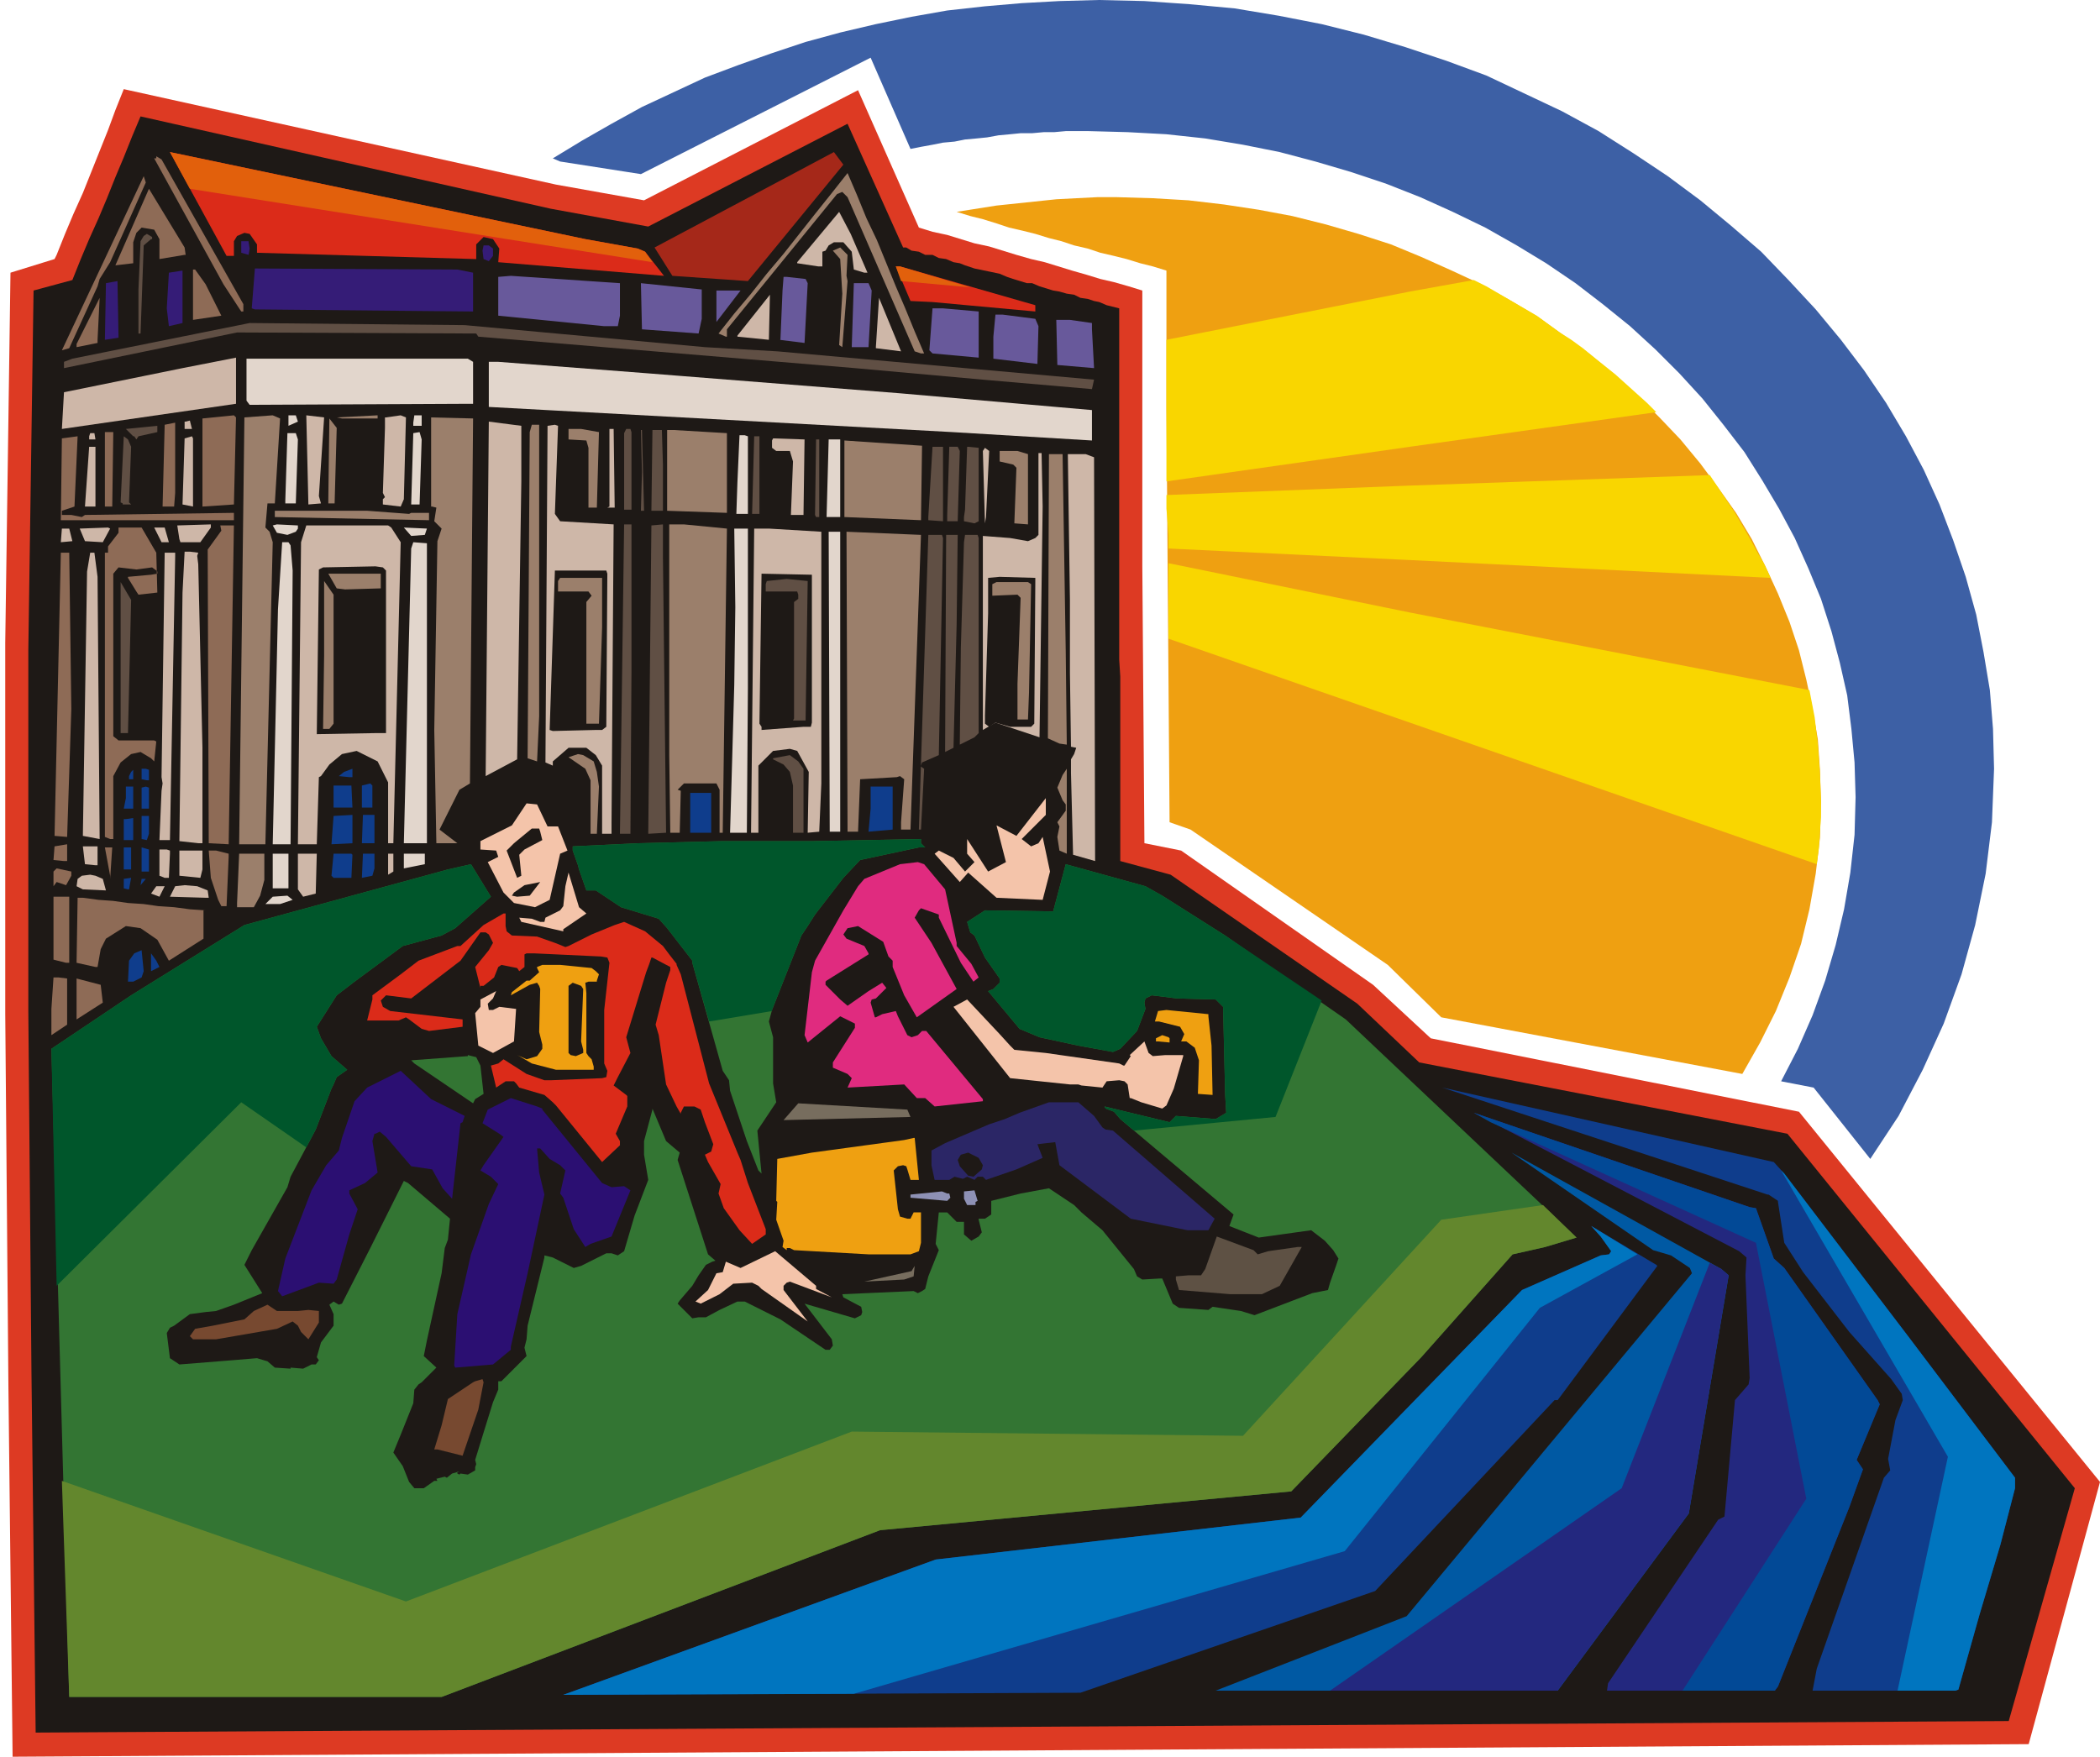<svg xmlns="http://www.w3.org/2000/svg" fill-rule="evenodd" height="160.8" preserveAspectRatio="none" stroke-linecap="round" viewBox="0 0 2002 1675" width="2.002in"><style>.pen1{stroke:none}.brush3{fill:#efa011}.brush6{fill:#1e1916}.brush7{fill:#8e6b56}.brush8{fill:#9b7f6b}.brush9{fill:#db2b19}.brush10{fill:#e2600c}.brush12{fill:#ceb7a8}.brush13{fill:#604f44}.brush14{fill:#351c77}.brush15{fill:#68599b}.brush16{fill:#e2d6cc}.brush17{fill:#0f3d8c}.brush18{fill:#337533}.brush19{fill:#00562b}.brush21{fill:#774930}.brush22{fill:#2b0f72}.brush23{fill:#f4c4aa}.brush24{fill:#0075bf}.brush25{fill:#776d5e}.brush27{fill:#8e91b5}.brush31{fill:#23287f}</style><path class="pen1" style="fill:#3d60a5" d="m1047 0 44 1 43 3 43 4 42 7 41 8 40 10 40 12 39 13 38 14 36 17 36 17 35 19 33 21 33 22 31 23 29 24 29 25 26 27 26 28 24 29 22 29 21 31 19 32 17 32 15 33 13 34 12 35 10 36 7 36 6 36 3 37 1 38-2 51-6 49-10 49-13 47-17 47-20 44-23 44-27 41-54-68-31-6 16-31 14-32 12-33 10-34 8-34 6-35 4-36 1-36-1-33-3-32-4-32-7-31-8-30-10-31-12-29-13-29-15-28-16-27-17-27-20-26-20-25-22-24-23-23-24-22-26-21-26-20-28-19-28-17-30-17-31-15-31-14-33-13-33-11-34-10-34-9-35-7-36-6-37-4-37-2-37-1h-22l-11 1h-10l-11 1h-11l-10 1-11 1-11 2-10 1-11 1-10 2-11 1-10 2-11 2-10 2-38-87-219 111-77-12-7-3 28-17 28-16 29-16 30-14 30-14 32-12 31-11 33-11 33-9 34-8 34-7 34-6 36-4 35-3 36-2 37-1z"/><path class="pen1 brush3" d="m1065 188 34 1 34 2 34 4 33 5 32 6 32 8 31 9 31 10 29 12 29 13 28 13 27 15 27 16 25 18 25 18 23 19 22 20 21 21 20 21 19 23 17 23 17 24 15 25 13 26 12 26 11 27 9 27 7 28 6 28 5 29 2 29 1 30-1 35-4 34-6 34-8 33-11 32-13 32-15 30-17 30-287-54-51-50-188-129-20-7-1-131-1-132-1-132V258l-13-4-12-3-13-4-12-3-13-3-12-4-13-3-12-4-12-3-13-4-12-3-13-3-12-4-13-4-12-3-13-4 19-3 19-3 19-2 19-2 19-2 19-1 20-1h19z"/><path class="pen1" d="m1405 267 12 6 12 7 12 7 12 7 12 7 11 8 11 8 11 7 11 8 11 9 10 8 10 8 10 9 10 9 10 9 9 9-235 33V278l61-11zm-61 422V584l381 74 5 26 3 26 2 27 1 27v15l-1 15-1 15-2 15-388-135zm0-155v-71l286-10 8 12 8 12 8 12 7 12 7 12 7 13 7 12 6 13-344-17zm0-108-232 33V324l232-46v148zm0 37v71l-230-11v-13l-1-13-1-12v-13l232-9zm0 121v105l-230-80v-72l230 47z" style="fill:#f9d600"/><path class="pen1" style="fill:#dd3a23" d="m10 260 42-13 2-4 8-20 8-19 9-20 8-20 8-20 8-20 7-19 8-20 412 91 84 15L818 86l58 131 13 4 14 3 13 4 13 4 14 3 13 4 13 4 14 4 13 3 13 4 13 4 14 4 13 4 13 3 14 4 13 4v263l1 132 1 132 35 7 183 128 55 51 351 70 287 353-68 250-1922 12-4-354-3-354V613l5-353z"/><path class="pen1 brush6" d="m1704 1081 274 338-63 222-1881 11-4-343-3-345V620l5-343 37-10 8-20 8-19 9-20 8-19 8-20 8-19 8-20 8-19 391 88 93 17 190-98 53 118h3l5 3 7 1 6 3h7l6 3 7 1 7 3 6 1 5 2 9 3 24 5 7 3 6 2 13 4h5l7 3 13 4 6 1 7 2 7 1 6 3 7 1 6 2 5 1 7 3 12 3v335l1 16v176l48 13 178 123 59 56 351 68z"/><path class="pen1 brush7" d="m147 151 66 120 15 23 2 3h2v-7l-78-138-5-3v2h-2z"/><path class="pen1 brush8" d="m685 318 7 3h1v-7l105-129 5-2 5 5 64 147 6 2h3l-9-21-9-22-9-21-9-22-9-22-10-21-9-22-9-21-15 19-16 20-15 19-15 19-16 19-15 19-16 19-15 19z"/><path class="pen1 brush9" d="M223 244v-14l3-5 7-3 5 1 7 10v8l208 6h1v-14l7-7 9 2 6 9-1 13 158 13-18-23-7-3-50-9-396-83 54 99h7z"/><path class="pen1 brush10" d="m622 250-7-10-7-3-50-9-396-83 19 35 441 70z"/><path class="pen1 brush7" d="m66 332 27-59 2-7 10-16 34-76-2-6-78 166 7-2z"/><path class="pen1" style="fill:#a52819" d="m641 263 72 5 91-111-9-12-171 91 17 27z"/><path class="pen1 brush7" d="M127 251v-20l3-9 5-5 12 2 5 9v19l24-4h1l-1-7-34-56-32 73 17-2z"/><path class="pen1 brush12" d="m760 251 20 3h4v-14l3-1 3-5 5-3h9l8 9 2 17 10 3h3l-16-37-11-21-40 48v1z"/><path class="pen1 brush13" d="m134 230-2 46v42h2l3-84 7-6h1v-2l-5-3-3 2-3 5z"/><path class="pen1 brush8" d="m801 247 2 33-3 49 3 2 5-63-1-5 1-20-7-7-7 3 7 8z"/><path class="pen1 brush14" d="M230 236v5l7 2 1-6-1-6v-1h-7v6zm230 3 1 8 5 2 4-5v-7l-4-3h-5l-1 5z"/><path class="pen1 brush9" d="m868 287 21 1 98 9v-6l-129-37h-4l14 33z"/><path class="pen1 brush10" d="m925 274-67-20h-4l5 14 66 6z"/><path class="pen1 brush14" d="m240 294 3 1 208 2v-37l-15-3-193-1-3 38z"/><path class="pen1 brush15" d="m746 277-2 47h-1l24 3 3-57-2-4-18-2h-3l-1 13z"/><path class="pen1 brush7" d="m184 305 27-4-15-30-10-14h-2v48z"/><path class="pen1 brush15" d="m475 301 101 10h13l2-10v-31l-104-7-12 1v37z"/><path class="pen1 brush14" d="m159 294 2 17 13-3v-50l-13 2-2 34z"/><path class="pen1 brush15" d="M812 331h16l3-54-3-7h-14l-2 61zm-146-13 3-14v-28l-58-6 1 44 54 4zm17-14v3l23-30h-23v27z"/><path class="pen1 brush14" d="m100 324 13-2-1-54-11 2-1 54z"/><path class="pen1 brush12" d="m703 321 30 3 1-43-31 39v1zm132 11 24 3-21-51-3 47v1z"/><path class="pen1 brush15" d="m886 334 3 3 44 4v-44l-34-3h-10l-3 40z"/><path class="pen1 brush7" d="m73 331 20-4v-3l2-40-22 44v3z"/><path class="pen1 brush15" d="M947 321v21l42 5 1-36-3-7-31-4h-7l-2 21zm61 27 35 3-2-37v-6l-21-3h-13l1 43z"/><path class="pen1 brush6" d="m59 321 12-28-12 1v27z"/><path class="pen1 brush13" d="m69 342-8 3v6l165-34 228 1 2 3 359 30 122 11 104 9 2-9-302-27-69-4-229-21-205-2-169 34z"/><path class="pen1 brush16" d="m235 382 3 4 210-1h3v-40l-5-3H235v40zm231-24v30l442 24 133 8v-29l-183-16-240-19-143-11h-9v13z"/><path class="pen1 brush12" d="m61 374-2 35 166-24v-44l-51 10-113 23z"/><path class="pen1 brush8" d="M411 483h1l4 1-2 13 7 7-4 12-3 180 2 108h20l-17-13 19-38 10-6 3-348-40-1v85z"/><path class="pen1 brush16" d="M394 403v3h8v-10h-7l-1 7z"/><path class="pen1 brush12" d="M367 398v10l-2 62 2 4-2 2v5l17 2 3-7 2-78-5-2-14 2h-1z"/><path class="pen1 brush8" d="M326 399h34v-3l-39 2 5 1z"/><path class="pen1 brush12" d="m294 481 12-1-2-7 5-75-17-2 2 85z"/><path class="pen1 brush16" d="m275 406 9-4-2-6h-7v10z"/><path class="pen1 brush8" d="M228 805h25l7-288-3-10-4-4 2-23h7l5-81-7-3-27 2-5 407z"/><path class="pen1 brush7" d="m193 483 30-2 2-83-2-2-30 3v84z"/><path class="pen1 brush8" d="M313 480h6l2-72-7-9-1 77v4z"/><path class="pen1 brush12" d="m493 724 4-265v-53l-31-4-3 338 30-16zm34 6v-4l15-13h17l9 7 6 10v65h9v-10l2-285-51-3-5-7 3-84-3-1-7 1-2 321 7 3z"/><path class="pen1 brush8" d="m505 412-2 311 9 3 2-43V405h-7l-2 7z"/><path class="pen1 brush12" d="M176 402v7h7l-2-8-4 1h-1zm405 81-2 1h7l-1-75h-4v74z"/><path class="pen1 brush13" d="M595 413v73h7v-74l-1-3h-4l-2 4z"/><path class="pen1 brush8" d="m542 419 17 1 2 7v57h8l2-72-17-3h-12v10zm94 64v4l57 2v-76l-51-3h-6v73z"/><path class="pen1 brush13" d="M621 487h11v-44l-1-33h-9l-1 77zm-9-37-1 37h3l-2-77h-1l1 40z"/><path class="pen1 brush7" d="M155 483h11l1-13v-67l-10 2-2 78z"/><path class="pen1 brush16" d="m703 460-1 30h11v-74l-3-1h-5l-2 45z"/><path class="pen1 brush13" d="M127 416h1l2 3 2-3 18-4v-6l-30 3 7 7zm590 74h7v-74h-5l-2 74z"/><path class="pen1 brush16" d="M788 493h13v-74h-11l-2 74z"/><path class="pen1 brush13" d="m777 491 1 2h3v-74h-3l-1 72z"/><path class="pen1 brush12" d="m736 427 4 3h13l3 10-2 51h12l1-72-30-1-1 2v7z"/><path class="pen1 brush16" d="M392 481h8l2-62-2-7-6 1-2 68z"/><path class="pen1 brush8" d="M805 490v3l73 3 1-70v-1l-74-5v70z"/><path class="pen1 brush16" d="M272 477v3h10l2-61-2-6h-8l-2 64z"/><path class="pen1 brush7" d="M100 412v71h7l1-71h-8z"/><path class="pen1 brush13" d="M885 493v3l14 1v-71h-10l-4 67z"/><path class="pen1 brush12" d="M85 416v3h6l-1-6h-4l-1 3z"/><path class="pen1 brush13" d="m920 486-1 7v4l10 2 4-2v-70l-10-1h-1l-2 60zm-17 5v6h10l2-67-2-4h-8l-2 65z"/><path class="pen1 brush12" d="m939 499 1-6 3-63-4-3-2 3 2 69zm-765-18 10 2v-65l-1-2-7 2-2 63z"/><path class="pen1 brush13" d="M117 480v1h8l-2-2 2-53-3-7-4-3-3 63 2 1z"/><path class="pen1 brush7" d="M58 496h165v-7l-142 2-3 2-10-2h-9v-4l12-4 3-67-15 2-1 78z"/><path class="pen1 brush12" d="m990 510-3 3-7 3-17-3-26-2v185l12-7 42 14 3-220-1-50v-1h-3v78z"/><path class="pen1 brush8" d="m953 440 13 3 3 3-2 53 13 1v-67l-10-3h-17v10zm64 374v-81l-4 6-5 12 5 12 3 4v6l-8 11 2 4-2 10 2 13 7 3zm0-104-1-89-3-188h-13l-1 271 11 5 7 1z"/><path class="pen1 brush12" d="m1021 737 2 78 21 6-1-385-8-3h-17l1 70 1 69v70l1 70 5 1-2 6-3 5v13zM85 426l-4 57h10v-57h-6z"/><path class="pen1 brush8" d="m390 490-40-3h-88v6l147 3v-7h-17l-2 1zm258 304 1-40-3-1 6-6h31l3 6v41h3l4-290-41-4h-14v220l1 74h9z"/><path class="pen1 brush13" d="m635 794-3-263v-31l-11 1-3 294 17-1zm-34 1 1-154V500h-7l-4 295h10z"/><path class="pen1 brush12" d="M723 794v-64l14-14 16-2 7 2 11 20-1 58 11-1 2-46V507l-50-3h-14l-3 290h7z"/><path class="pen1 brush16" d="m712 794 1-138V504h-13l1 75-1 74-2 71-2 70h16z"/><path class="pen1 brush8" d="m818 793 2-50 35-2 3-1 4 3-3 41v7h9l10-281-71-3 1 286h10z"/><path class="pen1 brush16" d="M801 793V507h-11l1 286h10z"/><path class="pen1 brush13" d="m895 720 4-207-1-3h-13l-9 281h2l3-58-3-2v-1l1-3 16-7z"/><path class="pen1 brush12" d="m287 517-3 288h18l2-64 2-1 8-11 12-10 14-3 20 10 10 20v58h5l7-287-9-14-3-2h-78l-5 16z"/><path class="pen1 brush16" d="m264 508 10 2 8-3 2-3v-3l-20-1-4 1 4 7z"/><path class="pen1 brush13" d="m919 517-3 101-1 92 14-7 4-4V513l-1-3h-12l-1 7zm-10 196 3-118 1-85h-11l-1 207 8-4z"/><path class="pen1 brush16" d="m392 511 13-1 2-6-22-1 7 8z"/><path class="pen1 brush7" d="m211 506-13 18 1 280 19 1 5-304h-13l1 5z"/><path class="pen1 brush12" d="m171 514 1 3h19l10-14v-3l-32 1 2 13zm-17 3h7l-4-14h-10l7 14z"/><path class="pen1 brush7" d="m113 508-10 13v6h-3v271l5 2h3v-60l7-13 10-8 9-2 10 6 3 3 2-19-2-1h-34l-5-4V547l5-6 17 2 15-2 4 3 1 1v2l-6 1-22 2v1l8 13 2 3 18-2-1-38-14-24h-22v5z"/><path class="pen1 brush12" d="m81 516 17 1 7-13-2-1-27 1 5 12zm-23 1 11-1-3-12h-7l-1 13z"/><path class="pen1 brush16" d="m392 523-7 281h22V518l-13-1-2 6zm-123-6-4 64-5 224h17l2-261-2-24-2-3h-6z"/><path class="pen1 brush12" d="m174 565-3 237 18 2h4v-91l-4-175-1-8 1-3-8-1h-5l-2 39zm-20 176 1 6-1 7-2 47h10l5-270v-4h-10l-3 214zM83 545l-4 252 16 3-2-250-3-23h-4l-3 18z"/><path class="pen1 brush7" d="m52 797 12 1 4-122-2-149h-8l-6 270z"/><path class="pen1 brush6" d="m304 543-2 157 56-1h10V544l-3-3-7-1-50 1-4 2zm638 42-3 97v8l4 3 6-4 14 4h20l3-3 1-136v-3l-34-1-11 1v34zM724 690l2 3v3l40-3h7l1-4V548l-48-1-2 143zm-200 6 3 1 41-1h6l4-3 1-146-1-3h-49l-5 152z"/><path class="pen1 brush8" d="M946 557v11l24-1 3 3-3 82v34h10l1-26 2-103-3-2h-30l-4 2zm-625 4 8 1 34-1v-14h-50l8 14z"/><path class="pen1 brush13" d="M730 557v7h30l1 3v4l-4 3v111l-1 2h12l2-133-20-2-19 2-1 3z"/><path class="pen1 brush8" d="M532 554v10h29l3 4-5 6v116h12l3-92v-47h-40l-2 3zM308 695h6l4-5V567l-9-13v71l-1 70z"/><path class="pen1 brush13" d="M118 699h4l3-127-10-17v144h3zm619 25 10 5 6 7 3 13v45h10v-61l-5-7-8-6-16 3v1z"/><path class="pen1 brush8" d="m558 733 5 11v51h6l2-45-2-14-3-10-10-6-5-1-9 3 16 11z"/><path class="pen1 brush17" d="m323 740 10 1h3v-8l-8 3-5 4zm-188 3 5 1h2v-10l-3-1h-4v10zm-12-3v3h4v-9l-2 2-2 4zm707 10v21l-1 11-1 11 23-2v-41h-21zm-485 20h10v-21l-2-2-8 2v21zm-27 0h18l-1-21h-17v21zm360 24v-38h-20v38h20zm-543-23h7v-20l-3-1-4 1v20zm-15-10-2 10h9v-21h-7v11zm225 43h12v-27h-11l-1 27zm-29 1 20-1v-27l-18 1-2 27zm-181-5 5 1 2-6v-17h-7v22zm-17-19v20h9v-21l-7 1h-2z"/><path class="pen1 brush7" d="m51 820 10 1h3v-16l-12 2-1 13z"/><path class="pen1 brush12" d="m81 824 10 1h2v-18H79l2 17z"/><path class="pen1 brush17" d="M118 827v2h7v-21h-7v19z"/><path class="pen1 brush7" d="M105 835v3l2-30h-7l5 27z"/><path class="pen1 brush16" d="M385 814v14l20-4v-10h-20z"/><path class="pen1 brush12" d="m152 835 5 2h4l1-23v-3l-3-1h-7v25z"/><path class="pen1 brush17" d="M135 831h7v-21l-7-2v23z"/><path class="pen1 brush12" d="M375 831v-17h-5v20l5-3z"/><path class="pen1 brush17" d="m316 835 2 2h17l1-22-1-1h-17l-2 21z"/><path class="pen1 brush7" d="m199 811 2 26 7 21 3 6h5l2-47v-3l-12-3h-7z"/><path class="pen1 brush12" d="m171 835 20 2 2-8v-18h-22v24z"/><path class="pen1 brush17" d="m345 837 10-2 2-7v-14h-11l-1 23z"/><path class="pen1 brush12" d="m284 848 5 7 12-3 1-38h-18v34z"/><path class="pen1 brush16" d="M260 847h15v-33h-15v33z"/><path class="pen1 brush8" d="M226 861v4h16l6-11 4-15v-25h-24l-2 47z"/><path class="pen1 brush7" d="m51 845 3-4 9 3 5-9v-4l-14-3-3 3v14z"/><path class="pen1 brush12" d="m74 838-1 7 6 3 22 1-3-11-7-3-5-1-8 1-4 3z"/><path class="pen1 brush17" d="m134 844 5-6h-4l-1 6zm-16 3 4 1h1l2-11-7 1v9z"/><path class="pen1 brush12" d="m162 855 34 1h3l-1-7-10-4-12-1-9 1-5 10zm-18-3 8 3 5-10h-8l-5 7z"/><path class="pen1 brush16" d="M253 862h14l12-4-5-4-14 1-7 7z"/><path class="pen1 brush7" d="M54 855h-3v60l12 3h3v-63H54zm19 63 18 4h2l3-17 5-10 19-12 14 2 16 11 11 20 33-21v-27h2l-15-1-15-2-15-1-14-2-15-1-14-2-14-1-15-2h-5l-1 62z"/><path class="pen1 brush17" d="m123 916-1 20h5l8-4 2-6-2-20-7 3-5 7zm29 6-3-6-5-7v17l8-4z"/><path class="pen1 brush7" d="M49 962v25l15-10v-44l-8-1h-5l-2 30zm49-6-2-17-23-6v39l25-16z"/><path class="pen1 brush18" d="m233 882 194-53 22-5 19 31-34 30-13 7-37 10-46 34-17 13-19 30 4 11 10 17 15 13-10 7-3 7-2 4-15 39-24 45-3 10-34 60-7 14 17 27-27 11-17 6-10 1-15 2-15 11-4 2-3 5 3 24 9 6 50-4 24-2 10 3 7 6 15 1v-1l12 1 8-4h4l3-4-2-3 4-14 12-16v-11l-4-9 4-3 5 3 3-1 27-53 32-64 4 2 40 34-2 20-3 8-3 24-14 64-3 15 12 11-14 14-3 2-4 5-1 13-12 30-7 17 9 13 6 15 5 6h9l10-7h3l-1-2 8-2 2 1 5-4 7-2h-2v2l2 1 1-1 7 1 7-4v-3l1-3-1-4 8-26 9-29 5-12v-8h3l24-24-2-8 2-8 1-13 16-65v-2l8 2 20 10 7-2 24-12h5l6 2 6-4 10-34 13-34-4-24v-13l8-30v-1l13 31 13 11-2 7 29 90 7 6-3 1-6 3-7 10-6 10-12 14-2 3 14 14 6-1h7l13-7 17-8h7l34 17 43 29h4l3-4-1-6-26-34 48 14 6-3 1-3-1-5-17-9-1-3 68-3 4 2 4-2 3-2 3-12 10-25-3-6 3-30h8l6 6 3 3h7v12l7 6 7-4 3-4-3-12v-1h6l6-4v-13l28-7 27-5 24 16 7 7 20 17 30 37 3 7 5 3 17-1h2l10 24 6 4 28 2 4-3 27 4 13 4 55-21 15-3 2-7 6-17 2-6-5-8-8-9-13-10-50 7-28-11 4-11-108-91-6-7-8-3-1-2 62 15 6-6 38 3 10-6-1-17-2-84-3-3-4-4-37-1-24-3-6 3-1 4 1 6-8 21-16 17-7 3-33-6-37-8-19-8-30-36 5-2 6-6v-4l-14-20-10-21-4-3-3-10 17-11 65 1 12-45 76 21 16 9 60 38 115 80 220 208-30 9-31 7-87 98-124 128-392 37-418 159H66l-17-618 76-51 108-67z"/><path class="pen1 brush19" d="m233 882 194-53 22-5 19 31-34 30-13 7-37 10-46 34-17 13-19 30 4 11 10 17 15 13-10 7-3 7-2 4-15 39-9 17-62-43-176 175-5-226 76-51 108-67zm848 196-13-11-6-7-8-3-1-2 62 15 6-6 38 3 10-6-1-17-2-84-3-3-4-4-37-1-24-3-6 3-1 4 1 6-8 21-16 17-7 3-33-6-37-8-19-8-30-36 5-2 6-6v-4l-14-20-10-21-4-3-3-10 17-11 65 1 12-45 76 21 16 9 60 38 92 62-44 111-135 13z"/><path class="pen1" style="fill:#63872d" d="m1471 1149 32 31-30 9-31 7-87 98-124 128-392 37-418 159H66l-7-206 328 115 425-162 373 4 189-206 97-14z"/><path class="pen1 brush21" d="m203 1264 30-6 9-8 13-6 9 6h20l10-1 10 1v11l-10 16-7-7-3-6-5-4-15 7-58 10h-22l-3-3 5-7 17-3z"/><path class="pen1 brush22" d="m297 1135 14-24 12-14 3-12 12-35 12-13 20-10 12-6 29 27 32 16-2 6-2 1-8 72-9-10-10-18-20-3-24-28-6-5-4 2h-1l-2 7 5 30-12 10-15 7v3l8 15-8 24-12 43-3 4-14-1-35 13-4-5 7-31 25-65z"/><path class="pen1 brush9" d="m355 949 27-20 17-13 37-14h3l22-20 19-11h2v12l1 5 5 4 24 1 17 6 10 4 3-1 22-11 22-9 9-3 20 9 17 14 6 8 7 9v1l4 9 27 104 27 66 3 7 7 22 17 44v5l-13 9-12-13-15-21-5-14 2-9-12-21-3-7 6-3 2-7-8-21-4-12-6-3h-10l-3 6v1l-4-7-10-21-7-47-3-10 10-40 4-12v-3l-17-9h-1l-2 6-3 8-19 62 4 15-12 23-4 8 12 9 1 1v10l-11 26 4 7v4l-17 16-44-54-3-3-8-7-24-7-3-4-2-2h-8l-9 6-5-21 7-2 5-4 22 14 17 6h6l49-2 4-1 1-6-3-7v-51l5-45-2-5-6-1-64-3h-7l-2 1v12l-5 4-2-3-15-3-3 2-4 10-10 8h-3v2l-5-20 13-16 4-7-4-8-3-2h-5l-19 27-47 36-24-3-3 3-2 2 2 6 7 4 69 8v7l-32 4-7-2-12-9-3-2-7 3h-30l5-20v-4z"/><path class="pen1 brush18" d="m446 1006 8 2 4 8 3 27-8 5-2 4-56-38-3-3 54-4v-1z"/><path class="pen1 brush21" d="m427 1334 21-14 3-2 2-1 7-2 1 3-5 26-15 44-24-6h-3l7-23 6-25z"/><path class="pen1 brush22" d="m449 1196 17-48 9-19-7-7-10-6 3-5 19-27-4-3-16-10 5-13 22-11 25 8 5 2v1l57 70 9 4 12-1 6 4-18 44-20 7-5 3-11-17-10-30-3-4 5-22-5-5-10-6-9-10h-3l2 23 5 21-16 75-16 70v3l-17 14-36 3-1-2 3-49 13-57z"/><path class="pen1 brush23" d="m458 953 15-8-3 7-5 5 1 6h4l6-3 16 2-2 31-20 11-14-7-3-31 5-6v-7zm30-166 14-21 10 1 10 21h10l9 23-7 3-10 44-14 7-20-4-10-10-15-29 10-5-2-6-15-1v-8l30-15z"/><path class="pen1 brush6" d="M507 790h7l1 3 2 8-17 9-5 5 2 20-4 2-10-26 7-7 17-14z"/><path class="pen1 brush3" d="M502 935h3l9-8-2-4v-1l5-2h17l30 3 4 3 3 3-2 6v1h-8l-3 1 1 10v57l2 3 3 3 2 7v3h-36l-23-6-12-7-2-1 9 4 10-3 5-7v-4l-3-12 1-41-1-3-2-3-7 2-18 10 1-3 14-11z"/><path class="pen1 brush23" d="M515 879h4l1-4 14-7 3-4 2-19 3-13 10 33 7 6-22 15v2l-40-9-2-4 12 1 8 3z"/><path class="pen1 brush17" d="m892 1487 348-40 211-217 75-33 8-1 2-3-10-14-9-10 62 37 1 1-95 128h-3l-171 182-281 97-493 2 355-129z"/><path class="pen1 brush24" d="m892 1487 348-40 211-217 75-33 8-1 2-3-10-14-9-10 44 27-93 51-186 232-468 136-277 1 355-129z"/><path class="pen1 brush6" d="m546 937 8 3 2 3-2 50 2 8v3l-7 3-5-1-2-2v-64l4-3z"/><path class="pen1 brush18" d="m608 804 81-2h87l102-2v4l4 4h-6l-56 12-16 17-27 35-7 11-6 9-28 71-3 11 4 15v44l3 18-18 27 4 41-3-3-11-28-16-48-1-10-6-9-29-103v-2l-24-31-8-9-36-11-24-16h-9l-7-20-1-4-5-14v-4l62-3z"/><path class="pen1 brush19" d="m608 804 81-2h87l102-2v4l4 4h-6l-56 12-16 17-27 35-7 11-6 9-28 71v1l-60 10-16-56v-2l-24-31-8-9-36-11-24-16h-9l-7-20-1-4-5-14v-4l62-3z"/><path class="pen1 brush23" d="m683 1214 6-1 3-10 14 6 33-16 39 33v3l15 8-40-15-3 1-3 3v4l23 30-44-31-3-3-6-3-18 1-13 10-18 9-5-2 12-11 8-16z"/><path class="pen1 brush3" d="m774 1099 88-12 9-2h1l4 40h-8l-3-10-1-3-3-1-5 1-4 4 4 37 2 7 7 2h3l3-6h7v29l-2 8-8 3h-40l-71-4-4-2h-3v2l-4-3 1-6-7-20 1-17-1-1 1-40 33-6z"/><path class="pen1 brush25" d="m865 1058 3 7-121 3 14-16 104 6z"/><path class="pen1" style="fill:#e02b7f" d="m777 916 27-48 14-23 6-7 34-14 17-2 6 2 20 24 11 51v3l14 17 7 13-5 4-12-18-21-43v-3l-17-6-2 2-4 7 16 24 24 44-38 27-12-21-11-27v-6l-4-4-5-14-24-15-10 2-4 6 3 4 17 7 4 7v1l-40 25-1 1v3l14 14 7 6 20-14 13-8 4 5-10 10-4 1-1 3 4 14h1l6-3 13-3 2 5 9 18 4 2 6-2 4-4h4l54 65v2l-46 5-9-8h-8l-12-13-54 3 4-9-4-4-14-6v-5l21-33v-4l-14-7-31 25-3-7 7-60 3-11z"/><path class="pen1 brush25" d="m872 1207-1 10-9 3-38 2 45-10 3-5z"/><path class="pen1 brush27" d="m898 1136 5 2h2l1 4-3 3-35-3v-3l30-3z"/><path class="pen1" style="fill:#2b2666" d="M1000 1051h28l15 13 8 11 3 2 7 1 97 84-6 11h-20l-54-11-68-51-4-22-17 2 5 13-25 11-29 10-3-3h-5l-3 3-7-3-4 2-8-2-5 3h-14l-3-14v-14l13-7 14-6 14-6 14-6 15-5 14-6 14-5 14-5z"/><path class="pen1 brush23" d="m920 831 9-9-7-8v-14l20 31 17-9-9-35 19 10 28-36v16l-23 23 9 7 7-3 4-6 7 33-7 27-44-2-27-24-8 9-24-27 4-3 14 7 11 13zm33 155 10 11 4 4 30 3 70 10 4 2h1l6-9-1-1 14-13 4 11 4 3 12-1h17v1l-9 31-7 16-4 3-20-6-10-4h-1l-2-13-3-3-5-1-12 1-4 6-20-2-3-1h-8l-57-6-54-68 13-7 31 33z"/><path class="pen1 brush6" d="m923 1099 10 5 4 7-1 4-8 7-5-1-8-9-2-6 3-5 7-2z"/><path class="pen1 brush27" d="m929 1135 3 10-2 1v3h-8l-3-6v-7l10-1z"/><path class="pen1 brush3" d="m1112 963 40 4v2l3 28 1 47-14-1 1-32-4-12-8-6h-5l3-7-4-7-20-5h-4l3-10 8-1z"/><path class="pen1 brush3" d="m1108 987 6 2 1 1v4l-11-1h-2v-3l6-3z"/><path class="pen1" style="fill:#5e5144" d="M1133 1216h12l4-6 11-31 35 13 4 4 10-3 28-4h4l-21 37-17 8h-30l-49-4-3-10v-3l12-1z"/><path class="pen1" style="fill:#0059a3" d="m1441 1099 200 111 7 6-38 227-125 169h-326l182-71 272-327-2-5-18-12-17-5-135-93z"/><path class="pen1 brush31" d="m1630 1204 11 6 7 6-38 227-125 169h-217l278-193 84-215z"/><path class="pen1 brush17" d="m1375 1037 316 71 10 11 118 155 102 135v10l-14 54-20 67-20 71-3 1h-136l4-21 64-182 6-7-2-11 7-37 7-19-1-6-10-14-40-45-44-57-18-28-6-39v-1l-9-6h-1l-310-102z"/><path class="pen1 brush24" d="m1698 1116 3 3 118 155 102 135v10l-14 54-20 67-20 71-3 1h-55l48-223-159-273z"/><path class="pen1 brush31" d="m1405 1061 263 90 6 1 17 48 10 9 89 126 2 4-22 53 6 9-13 36-68 171-3 4h-160l1-7 105-156 6-3 10-111 13-15 1-6-4-98 1-17-7-6-253-132z"/><path class="pen1" style="fill:#024996" d="m1405 1061 263 90 6 1 17 48 10 9 89 126 2 4-22 53 6 9-13 36-68 171-3 4h-88l118-183-48-244-253-115-16-9z"/><path class="pen1 brush6" d="m490 851 10-7 15-3-10 13-12 1-5-1 2-3z"/></svg>

